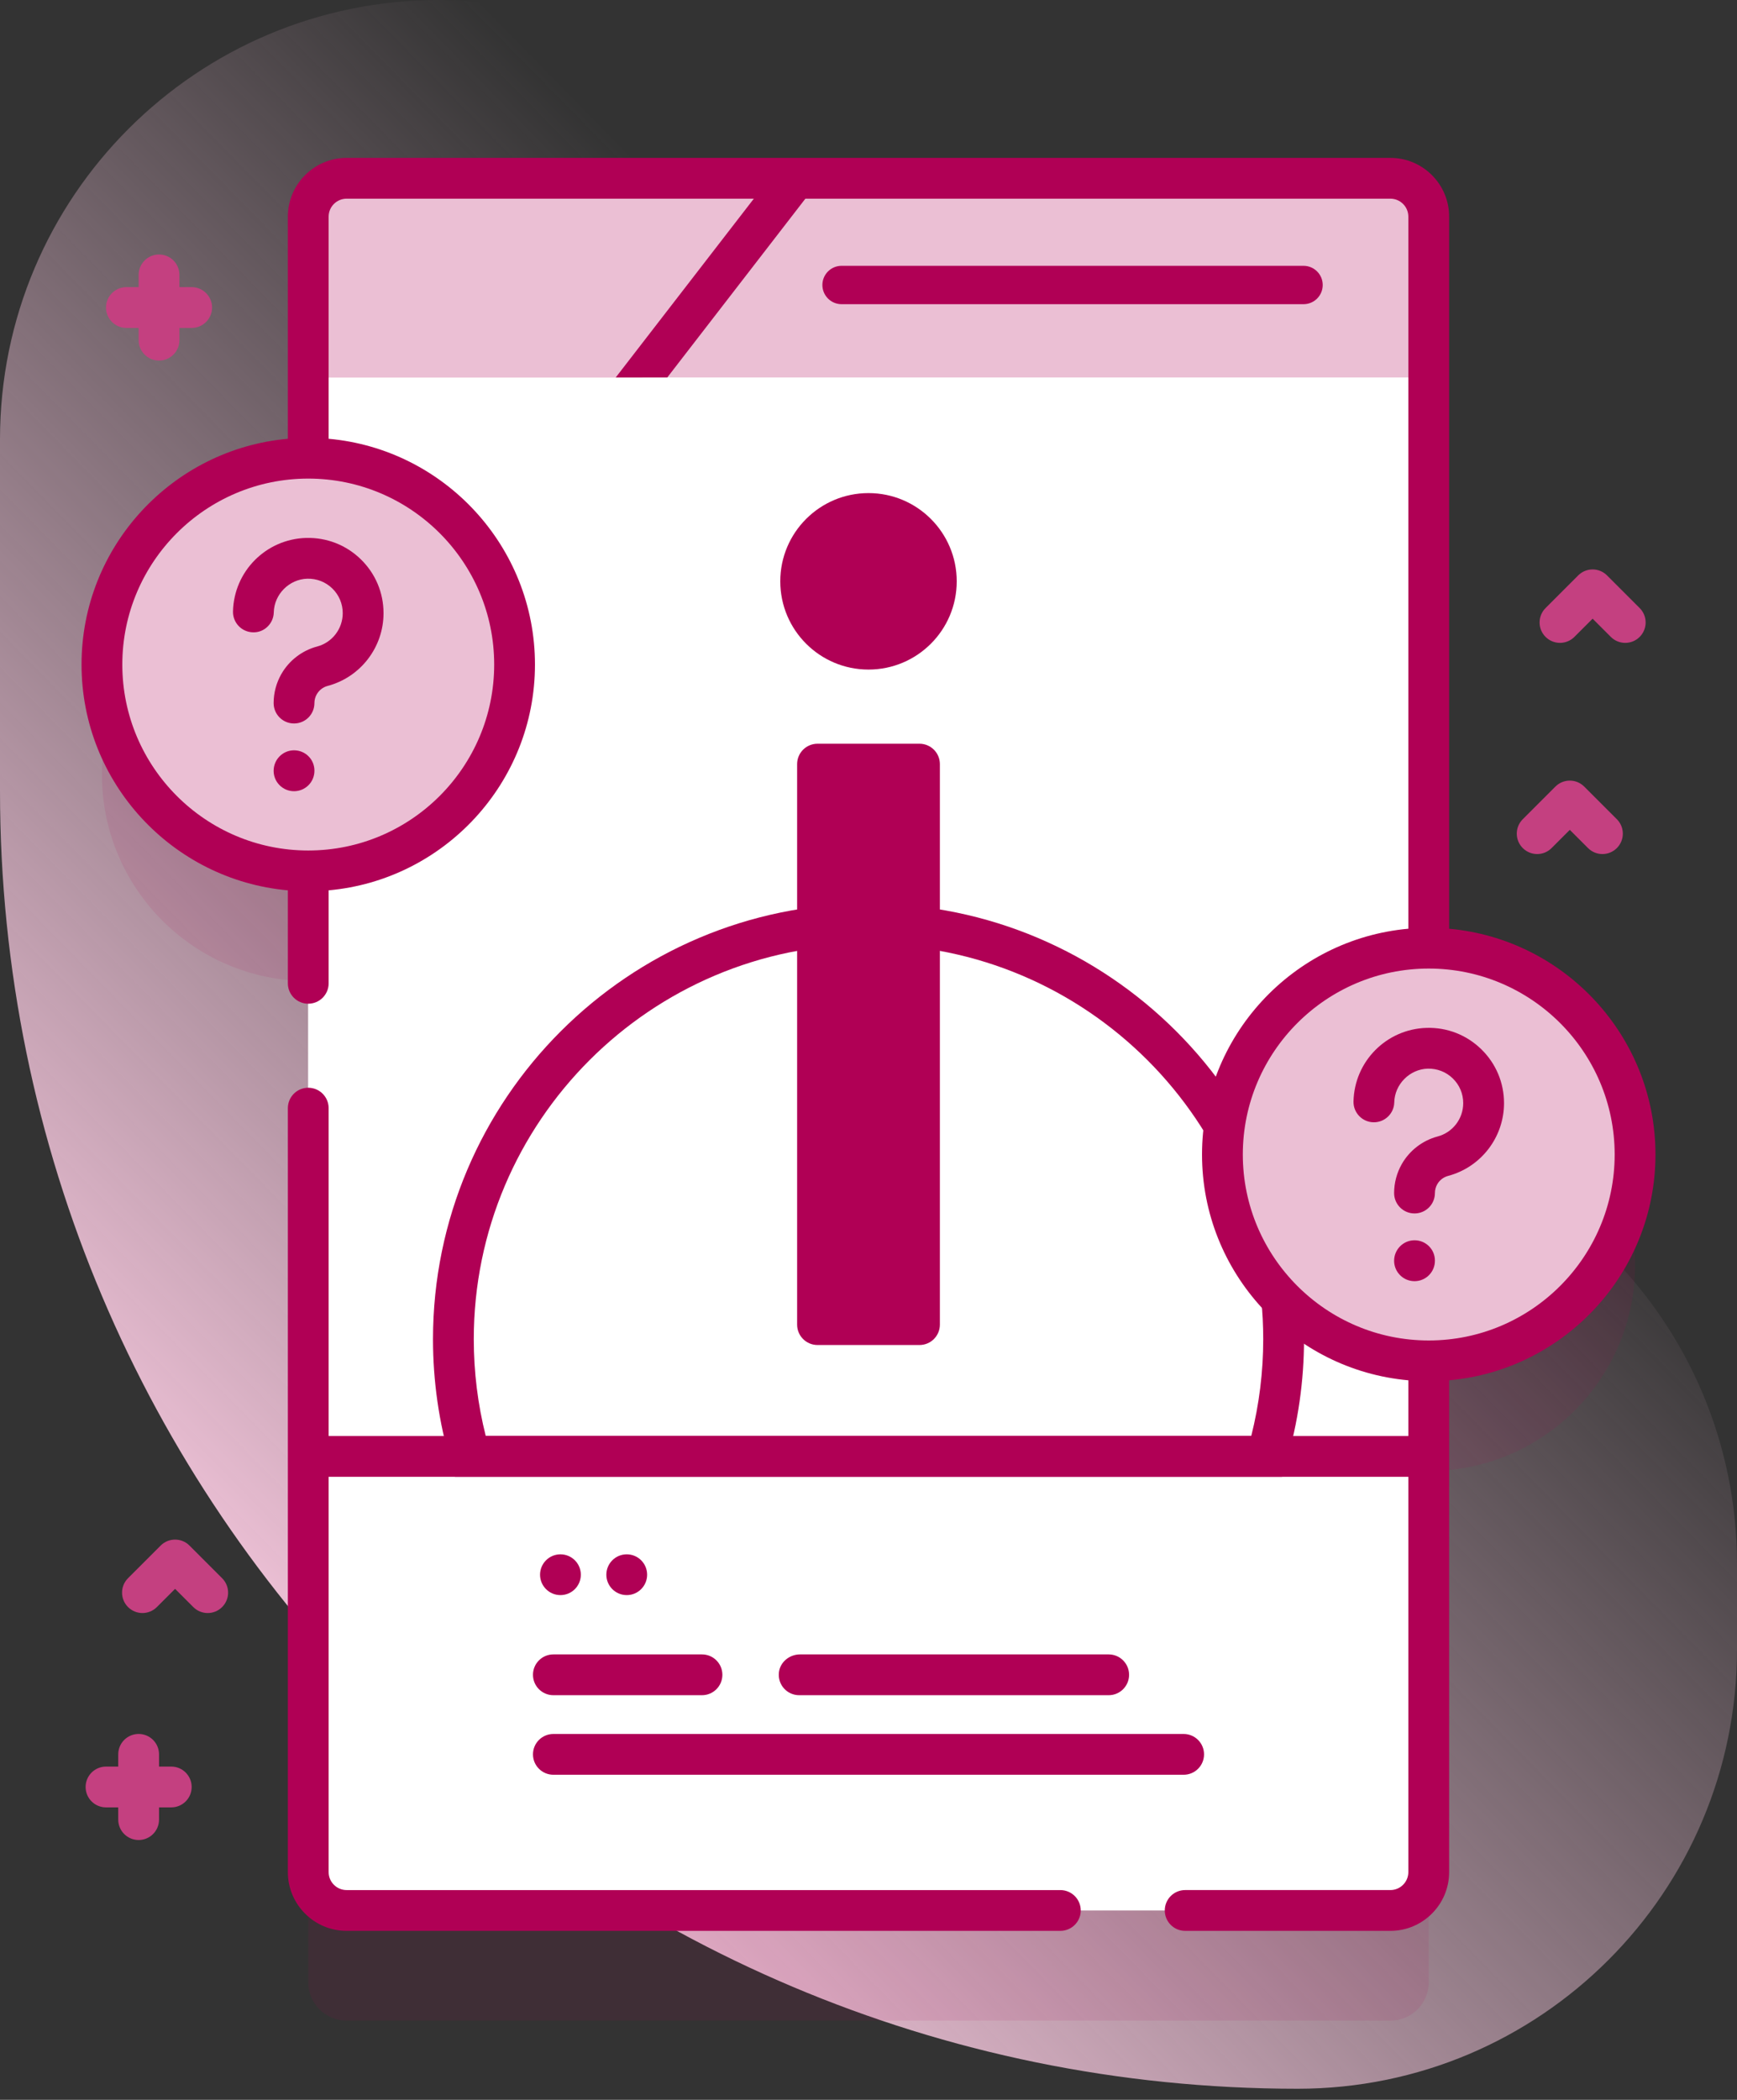 <svg xmlns="http://www.w3.org/2000/svg" xmlns:xlink="http://www.w3.org/1999/xlink" width="115px" height="139px" viewBox="0 0 115 139"><rect x="0" y="0" width="115" height="139" fill="#333333" stroke="none"/><title>042-learning</title><defs><linearGradient x1="70.06%" y1="35.916%" x2="26.731%" y2="86.228%" id="linearGradient-1"><stop stop-color="#EBBFD4" stop-opacity="0" offset="0%"></stop><stop stop-color="#EBBFD4" offset="100%"></stop></linearGradient></defs><g id="Screendesign-Diagnostik" stroke="none" stroke-width="1" fill="none" fill-rule="evenodd"><g id="01_Start" transform="translate(-171, -3598)" fill-rule="nonzero"><g id="042-learning" transform="translate(171, 3598)"><path d="M85.918,74.451 C70.59,74.451 58.165,62.026 58.165,46.698 L58.165,29.082 C58.165,13.021 45.144,0 29.082,0 C13.021,0 7.67533788e-15,13.021 7.67533788e-15,29.082 L7.67533788e-15,52.348 C7.67533788e-15,99.8 38.467,138.267 85.918,138.267 C101.979,138.267 115,125.246 115,109.184 L115,103.534 C115,87.472 101.98,74.451 85.918,74.451 Z" id="Path" fill="url(#linearGradient-1)"></path><path d="M94.592,70.056 L94.592,21.631 C94.592,20.23 93.455,19.093 92.053,19.093 L22.947,19.093 C21.545,19.093 20.408,20.23 20.408,21.631 L20.408,37.622 C12.864,37.622 6.749,43.738 6.749,51.282 C6.749,58.826 12.864,64.942 20.408,64.942 L20.408,131.218 C20.408,132.62 21.545,133.757 22.947,133.757 L92.053,133.757 C93.455,133.757 94.592,132.62 94.592,131.218 L94.592,97.376 L94.592,97.376 C102.136,97.376 108.252,91.26 108.252,83.716 C108.252,76.172 102.136,70.056 94.592,70.056 Z" id="Path" fill="#B00055" opacity="0.1"></path><g id="Group" transform="translate(5.668, 16.847)" fill="#C44080"><path d="M7.021,2.16 L6.211,2.16 L6.211,1.35 C6.211,0.604 5.607,-7.67533788e-15 4.861,-7.67533788e-15 C4.115,-7.67533788e-15 3.511,0.604 3.511,1.35 L3.511,2.16 L2.701,2.16 C1.955,2.16 1.35,2.765 1.35,3.511 C1.35,4.257 1.955,4.861 2.701,4.861 L3.511,4.861 L3.511,5.671 C3.511,6.417 4.115,7.021 4.861,7.021 C5.607,7.021 6.211,6.417 6.211,5.671 L6.211,4.861 L7.021,4.861 C7.767,4.861 8.372,4.257 8.372,3.511 C8.372,2.765 7.767,2.16 7.021,2.16 Z" id="Path"></path><path d="M5.671,100.094 L4.861,100.094 L4.861,99.284 C4.861,98.538 4.256,97.934 3.511,97.934 C2.765,97.934 2.16,98.538 2.16,99.284 L2.16,100.094 L1.35,100.094 C0.605,100.094 -3.83766894e-15,100.699 -3.83766894e-15,101.445 C-3.83766894e-15,102.191 0.605,102.795 1.35,102.795 L2.16,102.795 L2.16,103.605 C2.16,104.351 2.765,104.955 3.511,104.955 C4.256,104.955 4.861,104.351 4.861,103.605 L4.861,102.795 L5.671,102.795 C6.417,102.795 7.021,102.191 7.021,101.445 C7.021,100.699 6.417,100.094 5.671,100.094 Z" id="Path"></path><path d="M100.423,39.688 C100.077,39.688 99.732,39.556 99.468,39.292 L98.263,38.087 L97.057,39.292 C96.53,39.82 95.675,39.82 95.148,39.292 C94.62,38.765 94.62,37.91 95.148,37.383 L97.308,35.223 C97.835,34.695 98.69,34.695 99.218,35.223 L101.378,37.383 C101.905,37.91 101.905,38.765 101.378,39.292 C101.114,39.556 100.768,39.688 100.423,39.688 Z" id="Path"></path><path d="M101.933,25.709 C101.587,25.709 101.242,25.577 100.978,25.313 L99.773,24.108 L98.567,25.313 C98.04,25.84 97.185,25.84 96.658,25.313 C96.13,24.786 96.13,23.931 96.658,23.404 L98.818,21.243 C99.345,20.716 100.2,20.716 100.727,21.243 L102.888,23.404 C103.415,23.931 103.415,24.786 102.888,25.313 C102.624,25.577 102.279,25.709 101.933,25.709 Z" id="Path"></path><path d="M8.083,89.93 C7.738,89.93 7.392,89.798 7.129,89.534 L5.923,88.329 L4.718,89.534 C4.19,90.062 3.335,90.062 2.808,89.534 C2.281,89.007 2.281,88.152 2.808,87.625 L4.968,85.464 C5.496,84.937 6.351,84.937 6.878,85.464 L9.038,87.625 C9.566,88.152 9.566,89.007 9.038,89.534 C8.775,89.798 8.429,89.93 8.083,89.93 Z" id="Path"></path></g><path d="M94.592,14.34 L94.592,123.927 C94.592,125.328 93.455,126.465 92.053,126.465 L22.947,126.465 C21.545,126.465 20.408,125.328 20.408,123.927 L20.408,14.34 C20.408,12.938 21.545,11.801 22.947,11.801 L92.053,11.801 C93.455,11.801 94.592,12.938 94.592,14.34 Z" id="Path" fill="#FFFFFF"></path><path d="M94.592,14.34 L94.592,96.409 L20.408,96.409 L20.408,14.34 C20.408,12.938 21.545,11.801 22.947,11.801 L92.053,11.801 C93.455,11.801 94.592,12.938 94.592,14.34 Z" id="Path" fill="#FFFFFF"></path><path d="M84.881,97.759 L30.119,97.759 L29.834,96.79 C29.059,94.156 28.667,91.417 28.667,88.65 C28.667,72.751 41.602,59.816 57.5,59.816 C73.399,59.816 86.334,72.751 86.334,88.65 C86.334,91.417 85.941,94.156 85.167,96.79 L84.881,97.759 Z M32.16,95.058 L82.84,95.058 C83.366,92.972 83.633,90.821 83.633,88.65 C83.633,74.24 71.91,62.517 57.5,62.517 C43.09,62.517 31.367,74.24 31.367,88.65 C31.367,90.821 31.634,92.972 32.16,95.058 Z" id="Shape" fill="#B00055"></path><path d="M94.592,24.988 L94.592,14.342 C94.592,12.939 93.454,11.801 92.05,11.801 L22.95,11.801 C21.546,11.801 20.408,12.939 20.408,14.342 L20.408,24.988 L94.592,24.988 Z" id="Path" fill="#EBBFD4"></path><g id="Group" transform="translate(20.408, 11.801)"><path d="M22.109,13.187 L32.056,0 L2.54,0 C1.137,0 0,1.137 0,2.54 L0,13.187 L22.109,13.187 Z" id="Path" fill="#EBBFD4"></path><path d="M65.894,8.335 L35.309,8.335 C34.608,8.335 34.039,7.766 34.039,7.065 C34.039,6.364 34.608,5.795 35.309,5.795 L65.894,5.795 C66.595,5.795 67.164,6.364 67.164,7.065 C67.164,7.766 66.596,8.335 65.894,8.335 Z" id="Path" fill="#B00055"></path></g><g id="Group" transform="translate(35.286, 109.515)" fill="#B00055"><path d="M43.078,5.267 L1.351,5.267 C0.605,5.267 0,5.871 0,6.617 C0,7.362 0.605,7.967 1.351,7.967 L43.079,7.967 C43.825,7.967 44.429,7.362 44.429,6.617 C44.429,5.871 43.824,5.267 43.078,5.267 Z" id="Path"></path><path d="M11.19,0 L1.35,0 C0.604,0 1.53506758e-14,0.605 1.53506758e-14,1.35 C1.53506758e-14,2.096 0.604,2.701 1.35,2.701 L11.19,2.701 C11.936,2.701 12.54,2.096 12.54,1.35 C12.54,0.605 11.936,0 11.19,0 Z" id="Path"></path><path d="M17.682,0 L38.116,0 C38.862,0 39.466,0.605 39.466,1.35 C39.466,2.096 38.862,2.701 38.116,2.701 L17.624,2.701 C16.834,2.701 16.203,2.023 16.28,1.217 C16.347,0.515 16.977,0 17.682,0 L17.682,0 Z" id="Path"></path></g><g id="Group" transform="translate(35.755, 102.89)" fill="#B00055"><circle id="Oval" cx="5.739" cy="1.35" r="1.35"></circle><circle id="Oval" cx="1.35" cy="1.35" r="1.35"></circle></g><path d="M60.876,89.035 L54.124,89.035 C53.379,89.035 52.774,88.43 52.774,87.685 L52.774,50.582 C52.774,49.836 53.379,49.232 54.124,49.232 L60.876,49.232 C61.621,49.232 62.226,49.836 62.226,50.582 L62.226,87.685 C62.226,88.43 61.622,89.035 60.876,89.035 Z" id="Path" fill="#B00055"></path><circle id="Oval" fill="#B00055" cx="57.5" cy="38.482" r="5.841"></circle><circle id="Oval" fill="#EBBFD4" cx="94.592" cy="76.425" r="13.66"></circle><path d="M93.65,80.326 C92.904,80.326 92.299,79.721 92.299,78.976 C92.299,78.302 92.476,77.637 92.81,77.052 C93.322,76.157 94.185,75.493 95.177,75.231 C96.177,74.967 96.874,74.059 96.874,73.024 C96.874,72.402 96.629,71.821 96.183,71.387 C95.737,70.953 95.147,70.727 94.526,70.741 C93.33,70.775 92.336,71.775 92.309,72.971 C92.293,73.706 91.692,74.291 90.96,74.291 C90.95,74.291 90.94,74.291 90.929,74.291 C90.184,74.274 89.593,73.656 89.61,72.911 C89.669,70.255 91.796,68.116 94.451,68.042 C95.808,68.003 97.093,68.505 98.066,69.451 C99.039,70.398 99.575,71.667 99.575,73.024 C99.575,75.284 98.05,77.265 95.868,77.842 C95.57,77.921 95.31,78.121 95.155,78.393 C95.054,78.57 95,78.771 95,78.976 C95,79.721 94.395,80.326 93.65,80.326 L93.65,80.326 Z" id="Path" fill="#B00055"></path><path d="M93.65,84.809 C92.904,84.809 92.299,84.205 92.299,83.459 C92.299,82.713 92.904,82.101 93.65,82.101 C94.395,82.101 95,82.697 95,83.443 L95,83.459 C95,84.205 94.395,84.809 93.65,84.809 Z" id="Path" fill="#B00055"></path><circle id="Oval" fill="#EBBFD4" cx="20.409" cy="43.991" r="13.66"></circle><g id="Group" transform="translate(5.398, 10.451)" fill="#B00055"><path d="M64.803,114.665 L17.55,114.665 C16.894,114.665 16.36,114.131 16.36,113.475 L16.36,62.905 C16.36,62.159 15.756,61.554 15.01,61.554 C14.264,61.554 13.66,62.159 13.66,62.905 L13.66,113.475 C13.66,115.62 15.405,117.365 17.55,117.365 L64.803,117.365 C65.549,117.365 66.154,116.761 66.154,116.015 C66.154,115.269 65.549,114.665 64.803,114.665 Z" id="Path"></path><path d="M104.204,65.974 C104.204,58.153 98.19,51.713 90.544,51.028 L90.544,3.89 C90.544,1.745 88.799,0 86.654,0 L17.55,0 C15.405,0 13.66,1.745 13.66,3.89 L13.66,18.594 C6.014,19.279 5.75650341e-15,25.719 5.75650341e-15,33.54 C5.75650341e-15,41.361 6.014,47.801 13.66,48.486 L13.66,54.641 C13.66,55.387 14.264,55.991 15.01,55.991 C15.756,55.991 16.36,55.387 16.36,54.641 L16.36,48.486 C24.006,47.801 30.02,41.361 30.02,33.54 C30.02,25.719 24.006,19.279 16.36,18.594 L16.36,3.89 C16.36,3.234 16.894,2.701 17.55,2.701 L86.654,2.701 C87.31,2.701 87.843,3.234 87.843,3.89 L87.843,51.027 C80.197,51.713 74.183,58.152 74.183,65.974 C74.183,73.795 80.197,80.235 87.843,80.92 L87.843,113.474 C87.843,114.13 87.31,114.664 86.654,114.664 L73.067,114.664 C72.321,114.664 71.717,115.268 71.717,116.014 C71.717,116.76 72.321,117.365 73.067,117.365 L86.654,117.365 C88.799,117.365 90.544,115.619 90.544,113.474 L90.544,80.92 C98.19,80.235 104.204,73.795 104.204,65.974 Z M27.32,33.54 C27.32,40.327 21.798,45.849 15.01,45.849 C8.223,45.849 2.7,40.327 2.7,33.54 C2.7,26.752 8.222,21.23 15.01,21.23 C21.798,21.23 27.32,26.753 27.32,33.54 Z M89.193,78.283 C82.406,78.283 76.884,72.761 76.884,65.974 C76.884,59.186 82.406,53.664 89.193,53.664 C95.981,53.664 101.503,59.186 101.503,65.974 C101.503,72.761 95.981,78.283 89.193,78.283 Z" id="Shape"></path></g><g id="Group" transform="translate(15.426, 35.607)" fill="#B00055"><path d="M4.04,12.285 C3.295,12.285 2.69,11.681 2.69,10.935 C2.69,10.261 2.867,9.596 3.201,9.012 C3.712,8.117 4.575,7.453 5.568,7.19 C6.567,6.926 7.265,6.018 7.265,4.983 C7.265,4.361 7.02,3.78 6.574,3.346 C6.128,2.913 5.538,2.686 4.917,2.701 C3.721,2.734 2.727,3.734 2.7,4.93 C2.684,5.676 2.06,6.279 1.32,6.25 C0.575,6.233 -0.016,5.615 0,4.87 C0.059,2.214 2.186,0.075 4.842,0.002 C6.2,-0.032 7.484,0.465 8.457,1.411 C9.43,2.357 9.966,3.626 9.966,4.983 C9.966,7.243 8.441,9.224 6.258,9.801 C5.96,9.88 5.7,10.081 5.545,10.352 C5.444,10.529 5.39,10.731 5.39,10.935 C5.391,11.681 4.786,12.285 4.04,12.285 L4.04,12.285 Z" id="Path"></path><path d="M4.04,16.768 C3.295,16.768 2.69,16.164 2.69,15.418 C2.69,14.672 3.295,14.06 4.04,14.06 C4.786,14.06 5.391,14.656 5.391,15.402 L5.391,15.418 C5.391,16.164 4.786,16.768 4.04,16.768 Z" id="Path"></path></g><polygon id="Path" fill="#B00055" points="44.177 24.988 53.725 12.629 51.588 10.978 40.764 24.988"></polygon><polygon id="Path" fill="#B00055" points="20.816 95.058 94.591 95.058 94.591 97.759 20.816 97.759"></polygon></g></g></g></svg>